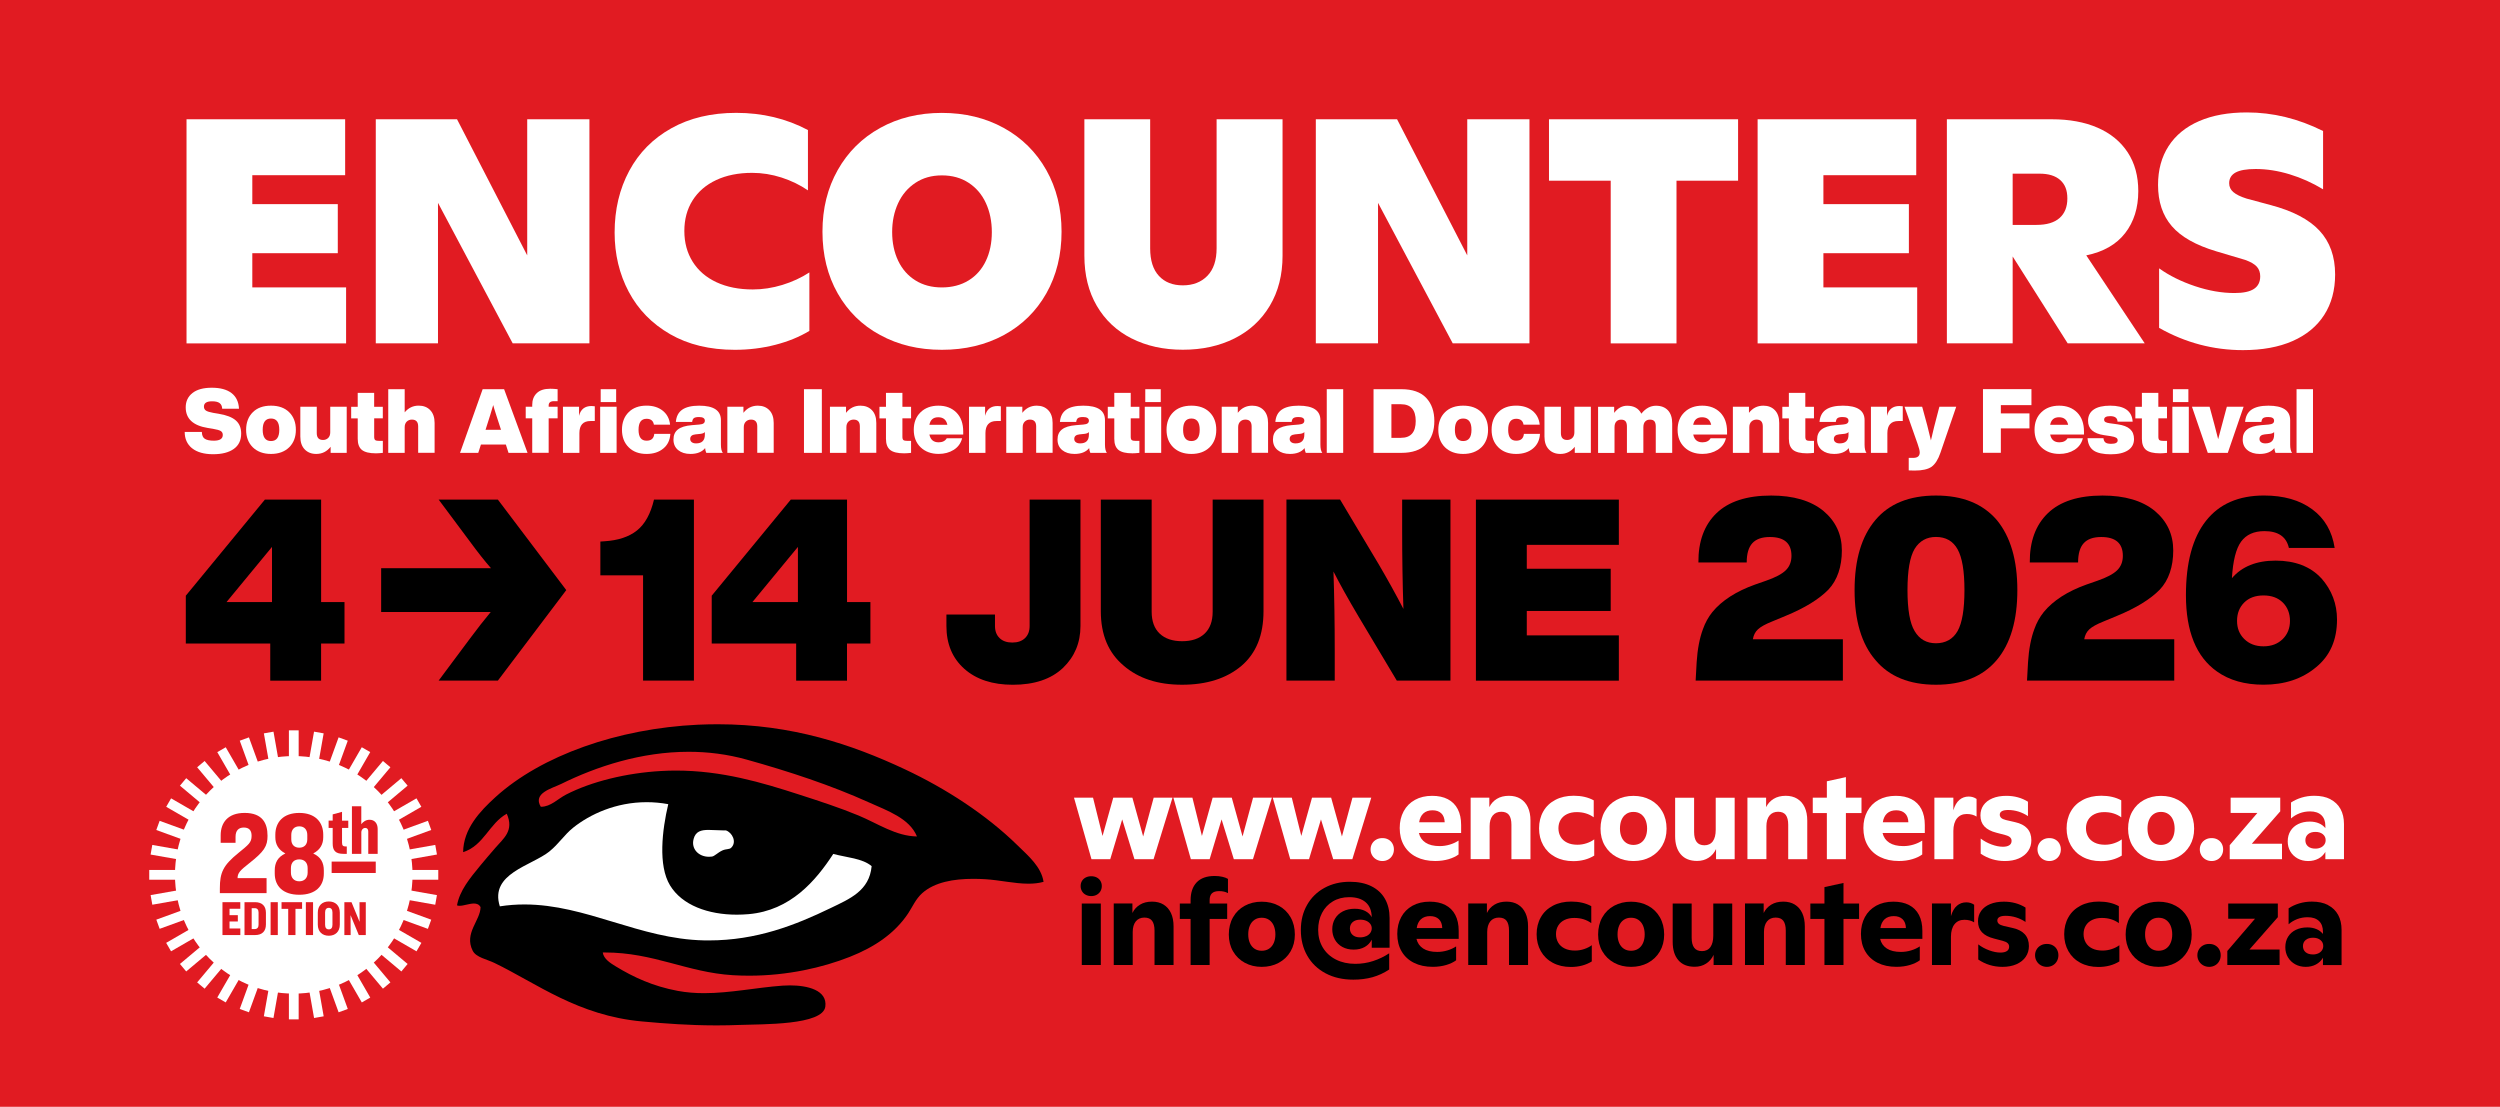 <?xml version="1.0" encoding="UTF-8"?>
<svg id="Layer_1" data-name="Layer 1" xmlns="http://www.w3.org/2000/svg" viewBox="0 0 768 340">
  <defs>
    <style>
      .cls-1 {
        fill: #e11b22;
      }

      .cls-2 {
        fill: #fff;
      }
    </style>
  </defs>
  <rect class="cls-1" x="-1" width="770" height="340"/>
  <g>
    <g>
      <path d="M172.3,240.87c11.07-5.47,24.76-9.92,39.26-9.92,5.86,0,11.85.73,17.85,2.41,13.06,3.65,25.83,7.86,37.53,13.14,5.73,2.58,12.46,4.89,14.75,10.46-6.49-.09-12-3.96-17.96-6.44-5.79-2.4-11.98-4.41-18.23-6.43-11.49-3.72-23.73-7.37-37.85-7.37-1.48,0-2.99.04-4.52.13-10.78.6-21.52,3.28-29.22,7.24-2.56,1.31-4.71,3.75-7.71,3.75h-.07c-2.57-4.23,3.53-5.66,6.16-6.97M220.47,222.49c-1.99,0-4.01.05-6.08.14-24.52,1.16-48.06,9.41-62.2,22.26-4.78,4.34-9.84,9.75-9.92,16.89,6.38-2.02,8-8.81,13.41-11.8,2.3,5.21-.94,7.51-3.49,10.46-1.72,1.98-3.26,3.78-4.56,5.36-3.37,4.1-6.41,7.77-7.24,12.33.23.09.5.13.79.13.64,0,1.38-.17,2.15-.35.77-.17,1.55-.35,2.25-.35.86,0,1.61.27,2.05,1.11-.04,4.13-5.15,8.02-2.41,13.41,1.05,2.05,4.35,2.61,6.7,3.75,13,6.29,25.64,16.18,45.32,17.96,7.28.66,14.39,1.19,22.47,1.21h.74c2.19,0,4.46-.05,6.81-.14,7.02-.26,25.53.12,26.28-5.63.66-5.04-5.42-6.52-10.89-6.52-.77,0-1.53.03-2.25.08-8.03.58-16.08,2.31-24.09,2.31-2.7,0-5.4-.2-8.09-.7-7.62-1.42-13.6-4.2-19.03-7.51-1.56-.95-3.75-2.27-4.02-4.29.22,0,.44,0,.65,0,15.04,0,25.25,6.12,39.3,6.98,1.69.1,3.36.15,5.01.15,11.78,0,22.55-2.48,30.92-5.78,7.7-3.03,13.91-7.29,17.96-13.4,1.25-1.88,2.27-4.36,4.29-6.17,3.81-3.4,9.7-4.4,15.66-4.4,1.22,0,2.44.04,3.65.11,4.44.26,9.03,1.38,13.31,1.38,1.61,0,3.17-.15,4.66-.57-.71-4.67-4.77-8.05-8.05-11.26-9.55-9.35-21.96-17.41-34.59-23.33-16.27-7.63-34.67-13.82-57.47-13.82Z"/>
      <path class="cls-2" d="M213.06,257.77c.63-2.39,2.31-2.82,4.62-2.82.67,0,1.4.04,2.17.07.77.04,1.58.08,2.43.08.23,0,.47,0,.7-.01,1.92.61,3.51,3.58,1.61,5.37-.55.52-1.55.28-2.68.8-1.47.68-2.38,1.77-3.22,1.88-.3.04-.6.06-.89.06-3.25,0-5.52-2.49-4.73-5.42"/>
      <path class="cls-2" d="M168.82,261.52c2.76-2.2,4.58-5.12,7.24-7.24,5.18-4.14,13.14-7.85,22.6-7.85,2.14,0,4.35.19,6.63.61-1.87,7.89-3.18,18.83.54,24.94,3.71,6.12,11.73,9.01,20.52,9.01,1.19,0,2.4-.06,3.62-.16,12.89-1.12,20.64-10.26,26.01-18.5,4.09,1.1,9.01,1.35,11.79,3.76-.7,7.57-6.72,10.03-12.6,12.87-10.83,5.24-22.74,9.94-37.44,9.94-.47,0-.95,0-1.43-.01-19.86-.41-36.19-11.04-55.2-11.04-2.46,0-4.98.18-7.55.58-3.2-10.1,9.66-12.4,15.28-16.89"/>
    </g>
    <g>
      <g>
        <path class="cls-2" d="M360.19,245.05l-5.81,18.89h-5.88l-3.76-12.22-3.67,12.22h-5.77l-5.37-18.89h5.85l2.92,11.76,3.29-11.76h5.88l3.31,11.91,3.23-11.91h5.79Z"/>
        <path class="cls-2" d="M390.72,245.05l-5.81,18.89h-5.88l-3.76-12.22-3.67,12.22h-5.77l-5.37-18.89h5.85l2.92,11.76,3.29-11.76h5.88l3.31,11.91,3.23-11.91h5.79Z"/>
        <path class="cls-2" d="M421.25,245.05l-5.81,18.89h-5.88l-3.76-12.22-3.67,12.22h-5.77l-5.37-18.89h5.85l2.92,11.76,3.29-11.76h5.88l3.31,11.91,3.23-11.91h5.79Z"/>
        <path class="cls-2" d="M422.83,264.04c-.55-.31-.99-.74-1.31-1.29-.32-.55-.48-1.15-.48-1.81s.16-1.25.48-1.79c.32-.54.75-.95,1.31-1.25.55-.3,1.17-.44,1.85-.43.67-.01,1.27.13,1.81.43.54.3.96.71,1.26,1.24.3.53.46,1.13.46,1.8s-.15,1.28-.46,1.82c-.3.54-.72.97-1.26,1.28-.54.31-1.14.47-1.81.47s-1.3-.16-1.85-.47Z"/>
        <path class="cls-2" d="M448.85,255.9h-12.97c.3,1.28.99,2.27,2.06,2.97,1.07.7,2.52,1.05,4.33,1.05,1.06,0,2.09-.15,3.11-.46s1.91-.72,2.69-1.24v4.27c-.78.58-1.79,1.07-3.03,1.44s-2.62.57-4.13.57c-2.22,0-4.15-.41-5.79-1.23-1.64-.82-2.91-1.99-3.8-3.52-.89-1.52-1.33-3.31-1.33-5.37,0-1.94.4-3.65,1.21-5.15.8-1.5,1.96-2.66,3.46-3.5,1.5-.83,3.27-1.25,5.29-1.25,1.88,0,3.48.34,4.81,1.03,1.33.69,2.35,1.7,3.05,3.04.7,1.34,1.05,2.97,1.05,4.9v2.45ZM437.25,249.89c-.69.65-1.12,1.55-1.28,2.7h7.84c-.04-1.19-.38-2.1-1.04-2.73-.66-.63-1.56-.94-2.7-.94s-2.12.32-2.81.97Z"/>
        <path class="cls-2" d="M467.09,245.39c.99.6,1.75,1.47,2.28,2.61.53,1.14.79,2.5.79,4.08v11.86h-5.85v-10.56c0-1.34-.25-2.34-.74-3.01-.49-.66-1.29-1-2.38-1s-2.03.4-2.65,1.19c-.62.79-.93,1.88-.93,3.25v10.12h-5.83v-18.89h5.74v2.92c.51-1.07,1.28-1.92,2.31-2.55,1.03-.63,2.27-.94,3.72-.94,1.36,0,2.54.3,3.53.9Z"/>
        <path class="cls-2" d="M477.76,263.26c-1.59-.86-2.81-2.05-3.67-3.58-.86-1.53-1.29-3.26-1.29-5.2s.43-3.7,1.3-5.22c.86-1.52,2.1-2.7,3.71-3.54,1.61-.85,3.49-1.27,5.64-1.27,2.38,0,4.42.47,6.14,1.41v5.21c-1.47-1.06-3.21-1.59-5.21-1.59-1.16,0-2.16.21-3,.62-.85.41-1.5,1-1.95,1.74s-.68,1.62-.68,2.6.23,1.86.68,2.63c.45.77,1.11,1.36,1.99,1.79.88.43,1.93.64,3.16.64,1,0,1.95-.16,2.86-.47.91-.31,1.68-.7,2.31-1.18v4.99c-1.84,1.13-3.98,1.7-6.43,1.7-2.12,0-3.97-.43-5.56-1.29Z"/>
        <path class="cls-2" d="M496.62,263.27c-1.53-.83-2.74-1.99-3.62-3.5-.88-1.5-1.32-3.24-1.32-5.2s.43-3.76,1.3-5.29c.86-1.53,2.06-2.71,3.6-3.54,1.53-.83,3.27-1.25,5.21-1.25s3.7.42,5.24,1.25c1.55.83,2.76,2.02,3.63,3.54.87,1.53,1.31,3.29,1.31,5.29s-.44,3.69-1.32,5.2c-.88,1.5-2.1,2.67-3.64,3.5-1.55.83-3.28,1.24-5.21,1.24s-3.64-.41-5.17-1.24ZM504.03,258.94c.63-.41,1.11-1,1.45-1.76.34-.76.51-1.64.51-2.64s-.17-1.9-.5-2.68c-.33-.77-.82-1.37-1.45-1.8-.63-.43-1.38-.64-2.25-.64s-1.59.21-2.22.64c-.63.43-1.1,1.02-1.43,1.79-.33.77-.49,1.66-.49,2.69s.17,1.88.5,2.64c.33.76.81,1.35,1.43,1.76.62.41,1.36.62,2.21.62s1.61-.21,2.24-.62Z"/>
        <path class="cls-2" d="M532.89,245.05v18.89h-5.72v-3.12c-.51,1.12-1.27,2.01-2.28,2.67-1.01.66-2.19.99-3.53.99-2.19,0-3.87-.67-5.02-2.02-1.16-1.35-1.74-3.21-1.74-5.6v-11.8h5.83v10.52c0,1.35.26,2.37.78,3.06.52.69,1.32,1.03,2.4,1.03s1.99-.41,2.58-1.24c.58-.83.88-1.99.88-3.49v-9.88h5.83Z"/>
        <path class="cls-2" d="M552.12,245.39c.99.6,1.75,1.47,2.28,2.61.53,1.14.79,2.5.79,4.08v11.86h-5.85v-10.56c0-1.34-.25-2.34-.74-3.01-.49-.66-1.29-1-2.38-1s-2.03.4-2.65,1.19c-.62.79-.93,1.88-.93,3.25v10.12h-5.83v-18.89h5.74v2.92c.51-1.07,1.28-1.92,2.31-2.55,1.03-.63,2.27-.94,3.72-.94,1.36,0,2.54.3,3.53.9Z"/>
        <path class="cls-2" d="M571.85,249.78h-4.79v14.16h-5.85v-14.16h-4.33v-4.73h4.33v-5.04l5.85-1.28v6.32h4.79v4.73Z"/>
        <path class="cls-2" d="M591.29,255.9h-12.97c.3,1.28.99,2.27,2.06,2.97,1.07.7,2.52,1.05,4.33,1.05,1.06,0,2.09-.15,3.11-.46s1.91-.72,2.69-1.24v4.27c-.78.58-1.79,1.07-3.03,1.44s-2.62.57-4.13.57c-2.22,0-4.15-.41-5.79-1.23-1.64-.82-2.91-1.99-3.8-3.52-.89-1.52-1.33-3.31-1.33-5.37,0-1.94.4-3.65,1.21-5.15.8-1.5,1.96-2.66,3.46-3.5,1.5-.83,3.27-1.25,5.29-1.25,1.88,0,3.48.34,4.81,1.03,1.33.69,2.35,1.7,3.05,3.04.7,1.34,1.05,2.97,1.05,4.9v2.45ZM579.69,249.89c-.69.65-1.12,1.55-1.28,2.7h7.84c-.04-1.19-.38-2.1-1.04-2.73-.66-.63-1.56-.94-2.7-.94s-2.12.32-2.81.97Z"/>
        <path class="cls-2" d="M607.2,245.46v5.39c-.8-.52-1.81-.79-3.01-.79-1.28,0-2.28.45-3.01,1.35-.73.9-1.1,2.19-1.11,3.85v8.68h-5.83v-18.89h5.83v3.89c.41-1.44,1.03-2.5,1.84-3.2.81-.69,1.77-1.04,2.88-1.04.91,0,1.72.25,2.43.75Z"/>
        <path class="cls-2" d="M608.47,262.26v-4.66c.97.76,2.09,1.36,3.35,1.83,1.26.46,2.42.69,3.48.69.84,0,1.49-.15,1.96-.46.47-.3.7-.76.7-1.35,0-.43-.15-.79-.46-1.08-.3-.29-.8-.53-1.5-.71l-2.7-.71c-1.64-.41-2.87-1.06-3.69-1.93-.82-.87-1.22-2-1.22-3.39,0-1.21.32-2.26.96-3.16.64-.9,1.56-1.6,2.76-2.1,1.2-.5,2.61-.75,4.23-.75,2.5,0,4.71.6,6.65,1.81v4.42c-.9-.61-1.88-1.07-2.92-1.4-1.05-.32-2.1-.48-3.16-.48-.86,0-1.51.12-1.94.37-.43.25-.64.61-.64,1.07,0,.39.15.72.45,1,.3.27.78.49,1.45.65l2.78.64c3.35.74,5.02,2.6,5.02,5.57,0,1.24-.33,2.35-1,3.32-.67.97-1.62,1.72-2.85,2.26-1.23.54-2.66.8-4.27.8-2.74,0-5.22-.75-7.44-2.25Z"/>
        <path class="cls-2" d="M627.71,264.04c-.55-.31-.99-.74-1.31-1.29-.32-.55-.48-1.15-.48-1.81s.16-1.25.48-1.79c.32-.54.75-.95,1.31-1.25.55-.3,1.17-.44,1.85-.43.67-.01,1.27.13,1.81.43.54.3.96.71,1.26,1.24.3.53.46,1.13.46,1.8s-.15,1.28-.46,1.82c-.3.54-.72.97-1.26,1.28-.54.31-1.14.47-1.81.47s-1.3-.16-1.85-.47Z"/>
        <path class="cls-2" d="M639.82,263.26c-1.59-.86-2.81-2.05-3.67-3.58-.86-1.53-1.29-3.26-1.29-5.2s.43-3.7,1.3-5.22c.86-1.52,2.1-2.7,3.71-3.54,1.61-.85,3.49-1.27,5.64-1.27,2.38,0,4.42.47,6.14,1.41v5.21c-1.47-1.06-3.21-1.59-5.21-1.59-1.16,0-2.16.21-3,.62-.85.41-1.5,1-1.95,1.74s-.68,1.62-.68,2.6.23,1.86.68,2.63c.45.77,1.11,1.36,1.99,1.79.88.43,1.93.64,3.16.64,1,0,1.95-.16,2.86-.47.91-.31,1.68-.7,2.31-1.18v4.99c-1.84,1.13-3.98,1.7-6.43,1.7-2.12,0-3.97-.43-5.56-1.29Z"/>
        <path class="cls-2" d="M658.69,263.27c-1.53-.83-2.74-1.99-3.62-3.5-.88-1.5-1.32-3.24-1.32-5.2s.43-3.76,1.3-5.29c.86-1.53,2.06-2.71,3.6-3.54,1.53-.83,3.27-1.25,5.21-1.25s3.7.42,5.24,1.25c1.55.83,2.76,2.02,3.63,3.54.87,1.53,1.31,3.29,1.31,5.29s-.44,3.69-1.32,5.2c-.88,1.5-2.1,2.67-3.64,3.5-1.55.83-3.28,1.24-5.21,1.24s-3.64-.41-5.17-1.24ZM666.09,258.94c.63-.41,1.11-1,1.45-1.76.34-.76.51-1.64.51-2.64s-.17-1.9-.5-2.68c-.33-.77-.82-1.37-1.45-1.8-.63-.43-1.38-.64-2.25-.64s-1.59.21-2.22.64c-.63.43-1.1,1.02-1.43,1.79-.33.77-.49,1.66-.49,2.69s.17,1.88.5,2.64c.33.76.81,1.35,1.43,1.76.62.41,1.36.62,2.21.62s1.61-.21,2.24-.62Z"/>
        <path class="cls-2" d="M677.57,264.04c-.55-.31-.99-.74-1.31-1.29-.32-.55-.48-1.15-.48-1.81s.16-1.25.48-1.79c.32-.54.75-.95,1.31-1.25.55-.3,1.17-.44,1.85-.43.67-.01,1.27.13,1.81.43.54.3.96.71,1.26,1.24.3.53.46,1.13.46,1.8s-.15,1.28-.46,1.82c-.3.54-.72.97-1.26,1.28-.54.31-1.14.47-1.81.47s-1.3-.16-1.85-.47Z"/>
        <path class="cls-2" d="M701.03,259.19v4.75h-16.06v-4.31l8.5-9.9h-8.22v-4.68h15.24v4.2l-8.73,9.94h9.28Z"/>
        <path class="cls-2" d="M715.9,245.54c1.36.7,2.4,1.7,3.11,3,.71,1.3,1.06,2.83,1.06,4.61v10.8h-5.72v-2.25c-.51.89-1.22,1.58-2.14,2.07s-1.96.74-3.14.74-2.29-.26-3.24-.79-1.7-1.25-2.24-2.16c-.54-.92-.8-1.95-.8-3.1,0-1.23.29-2.3.86-3.22.57-.91,1.37-1.62,2.39-2.11,1.02-.49,2.19-.74,3.51-.74,1.07,0,2.02.18,2.83.53.82.35,1.47.85,1.97,1.48v-.68c0-1.44-.41-2.54-1.23-3.31s-1.98-1.15-3.46-1.15c-1.16,0-2.23.2-3.23.58-1,.39-1.88.92-2.63,1.59v-4.9c.95-.63,2.03-1.14,3.25-1.51,1.22-.37,2.52-.56,3.91-.56,1.94,0,3.59.35,4.95,1.05ZM712.94,260.36c.48-.23.84-.54,1.11-.94s.39-.84.39-1.34c0-.73-.29-1.33-.86-1.81-.57-.47-1.33-.71-2.27-.71s-1.72.23-2.27.7c-.55.47-.83,1.09-.83,1.87s.27,1.42.82,1.88,1.3.69,2.27.69c.62,0,1.17-.12,1.64-.35Z"/>
      </g>
      <g>
        <path d="M333.56,274.89c-.5-.26-.89-.63-1.17-1.1-.28-.47-.42-1-.42-1.6s.14-1.11.41-1.56.66-.81,1.16-1.07c.5-.26,1.07-.38,1.7-.38s1.19.13,1.68.38c.49.26.87.61,1.14,1.07.27.46.41.98.41,1.56s-.14,1.13-.42,1.6c-.28.47-.67.83-1.16,1.1-.49.26-1.04.39-1.65.39s-1.18-.13-1.68-.39ZM332.32,277.56h5.85v18.89h-5.85v-18.89Z"/>
        <path d="M357.45,277.9c.99.6,1.75,1.47,2.28,2.61.53,1.14.79,2.5.79,4.08v11.86h-5.85v-10.56c0-1.34-.25-2.34-.74-3.01-.49-.66-1.29-1-2.38-1s-2.03.4-2.65,1.19c-.62.79-.93,1.88-.93,3.25v10.12h-5.83v-18.89h5.74v2.92c.51-1.07,1.28-1.92,2.31-2.55,1.03-.63,2.27-.94,3.72-.94,1.36,0,2.54.3,3.53.9Z"/>
        <path d="M372.29,274.44c-.46.46-.69,1.16-.69,2.08v1.04h5.39v4.73h-5.39v14.16h-5.85v-14.16h-3.31v-4.73h3.31v-.97c0-2.38.62-4.22,1.87-5.53,1.25-1.31,3.09-1.96,5.53-1.96.85,0,1.64.08,2.36.25.72.16,1.29.38,1.72.65v4.37c-.71-.41-1.61-.62-2.72-.62-1.01,0-1.75.23-2.21.69Z"/>
        <path d="M382.43,295.78c-1.53-.83-2.74-1.99-3.62-3.5-.88-1.5-1.32-3.24-1.32-5.2s.43-3.76,1.3-5.29c.86-1.53,2.06-2.71,3.6-3.54,1.53-.83,3.27-1.25,5.21-1.25s3.7.42,5.24,1.25c1.55.83,2.76,2.02,3.63,3.54.87,1.53,1.31,3.29,1.31,5.29s-.44,3.69-1.32,5.2c-.88,1.5-2.1,2.67-3.64,3.5-1.55.83-3.28,1.24-5.21,1.24s-3.64-.41-5.17-1.24ZM389.84,291.45c.63-.41,1.11-1,1.45-1.76.34-.76.51-1.64.51-2.64s-.17-1.9-.5-2.68c-.33-.77-.82-1.37-1.45-1.8-.63-.43-1.38-.64-2.25-.64s-1.59.21-2.22.64c-.63.43-1.1,1.02-1.43,1.79-.33.77-.49,1.66-.49,2.69s.17,1.88.5,2.64c.33.76.81,1.35,1.43,1.76.62.41,1.36.62,2.21.62s1.61-.21,2.24-.62Z"/>
        <path d="M421.4,291.15v-2.48c-.49.95-1.2,1.7-2.15,2.24-.94.54-2.08.81-3.41.81s-2.45-.27-3.45-.81c-1-.54-1.77-1.29-2.31-2.25-.54-.96-.81-2.02-.81-3.21s.28-2.27.84-3.22c.56-.96,1.36-1.7,2.41-2.25,1.05-.54,2.27-.81,3.65-.81,1.27,0,2.34.23,3.23.69.89.46,1.55,1.09,1.99,1.89-.02-2.01-.65-3.53-1.86-4.58s-2.9-1.56-5.04-1.56c-1.91,0-3.59.43-5.04,1.3-1.45.86-2.56,2.06-3.34,3.58-.78,1.52-1.17,3.24-1.17,5.15,0,2.03.47,3.84,1.42,5.43.95,1.58,2.29,2.82,4.02,3.7,1.73.88,3.72,1.32,5.97,1.32,1.9,0,3.73-.29,5.48-.86,1.75-.57,3.4-1.36,4.93-2.38v4.99c-1.64,1.08-3.36,1.87-5.16,2.37-1.8.49-3.75.74-5.85.74-3.25,0-6.1-.65-8.53-1.95-2.44-1.3-4.31-3.1-5.63-5.41-1.32-2.31-1.97-4.94-1.97-7.88s.64-5.49,1.93-7.74c1.28-2.25,3.07-3.99,5.35-5.23,2.28-1.24,4.87-1.86,7.77-1.86,2.58,0,4.79.46,6.62,1.37,1.83.91,3.22,2.2,4.17,3.87.95,1.67,1.42,3.64,1.42,5.9v9.13h-5.5ZM419.67,287.61c.54-.24.97-.58,1.27-1s.46-.89.46-1.42-.15-.97-.45-1.37c-.3-.4-.71-.72-1.24-.95-.53-.23-1.14-.35-1.82-.35-1,0-1.78.25-2.35.75-.57.5-.85,1.16-.85,1.97s.28,1.47.83,1.97c.55.5,1.32.75,2.29.75.69,0,1.31-.12,1.85-.37Z"/>
        <path d="M448.1,288.41h-12.97c.3,1.28.99,2.27,2.06,2.97,1.07.7,2.52,1.05,4.33,1.05,1.06,0,2.09-.15,3.11-.46s1.91-.72,2.69-1.24v4.27c-.78.58-1.79,1.07-3.03,1.44s-2.62.57-4.13.57c-2.22,0-4.15-.41-5.79-1.23-1.64-.82-2.91-1.99-3.8-3.52-.89-1.52-1.33-3.31-1.33-5.37,0-1.94.4-3.65,1.21-5.15.8-1.5,1.96-2.66,3.46-3.5,1.5-.83,3.27-1.25,5.29-1.25,1.88,0,3.48.34,4.81,1.03,1.33.69,2.35,1.7,3.05,3.04.7,1.34,1.05,2.97,1.05,4.9v2.45ZM436.5,282.4c-.69.65-1.12,1.55-1.28,2.7h7.84c-.04-1.19-.38-2.1-1.04-2.73-.66-.63-1.56-.94-2.7-.94s-2.12.32-2.81.97Z"/>
        <path d="M466.35,277.9c.99.6,1.75,1.47,2.28,2.61.53,1.14.79,2.5.79,4.08v11.86h-5.85v-10.56c0-1.34-.25-2.34-.74-3.01-.49-.66-1.29-1-2.38-1s-2.03.4-2.65,1.19c-.62.79-.93,1.88-.93,3.25v10.12h-5.83v-18.89h5.74v2.92c.51-1.07,1.28-1.92,2.31-2.55,1.03-.63,2.27-.94,3.72-.94,1.36,0,2.54.3,3.53.9Z"/>
        <path d="M477.01,295.77c-1.59-.86-2.81-2.05-3.67-3.58-.86-1.53-1.29-3.26-1.29-5.2s.43-3.7,1.3-5.22c.86-1.52,2.1-2.7,3.71-3.54,1.61-.85,3.49-1.27,5.64-1.27,2.38,0,4.42.47,6.14,1.41v5.21c-1.47-1.06-3.21-1.59-5.21-1.59-1.16,0-2.16.21-3,.62-.85.41-1.5,1-1.95,1.74s-.68,1.62-.68,2.6.23,1.86.68,2.63c.45.77,1.11,1.36,1.99,1.79.88.43,1.93.64,3.16.64,1,0,1.95-.16,2.86-.47.91-.31,1.68-.7,2.31-1.18v4.99c-1.84,1.13-3.98,1.7-6.43,1.7-2.12,0-3.97-.43-5.56-1.29Z"/>
        <path d="M495.88,295.78c-1.53-.83-2.74-1.99-3.62-3.5-.88-1.5-1.32-3.24-1.32-5.2s.43-3.76,1.3-5.29c.86-1.53,2.06-2.71,3.6-3.54,1.53-.83,3.27-1.25,5.21-1.25s3.7.42,5.24,1.25c1.55.83,2.76,2.02,3.63,3.54.87,1.53,1.31,3.29,1.31,5.29s-.44,3.69-1.32,5.2c-.88,1.5-2.1,2.67-3.64,3.5-1.55.83-3.28,1.24-5.21,1.24s-3.64-.41-5.17-1.24ZM503.29,291.45c.63-.41,1.11-1,1.45-1.76.34-.76.51-1.64.51-2.64s-.17-1.9-.5-2.68c-.33-.77-.82-1.37-1.45-1.8-.63-.43-1.38-.64-2.25-.64s-1.59.21-2.22.64c-.63.43-1.1,1.02-1.43,1.79-.33.77-.49,1.66-.49,2.69s.17,1.88.5,2.64c.33.76.81,1.35,1.43,1.76.62.41,1.36.62,2.21.62s1.61-.21,2.24-.62Z"/>
        <path d="M532.14,277.56v18.89h-5.72v-3.12c-.51,1.12-1.27,2.01-2.28,2.67-1.01.66-2.19.99-3.53.99-2.19,0-3.87-.67-5.02-2.02-1.16-1.35-1.74-3.21-1.74-5.6v-11.8h5.83v10.52c0,1.35.26,2.37.78,3.06.52.69,1.32,1.03,2.4,1.03s1.99-.41,2.58-1.24c.58-.83.88-1.99.88-3.49v-9.88h5.83Z"/>
        <path d="M551.37,277.9c.99.6,1.75,1.47,2.28,2.61.53,1.14.79,2.5.79,4.08v11.86h-5.85v-10.56c0-1.34-.25-2.34-.74-3.01-.49-.66-1.29-1-2.38-1s-2.03.4-2.65,1.19c-.62.79-.93,1.88-.93,3.25v10.12h-5.83v-18.89h5.74v2.92c.51-1.07,1.28-1.92,2.31-2.55,1.03-.63,2.27-.94,3.72-.94,1.36,0,2.54.3,3.53.9Z"/>
        <path d="M571.11,282.29h-4.79v14.16h-5.85v-14.16h-4.33v-4.73h4.33v-5.04l5.85-1.28v6.32h4.79v4.73Z"/>
        <path d="M590.54,288.41h-12.97c.3,1.28.99,2.27,2.06,2.97,1.07.7,2.52,1.05,4.33,1.05,1.06,0,2.09-.15,3.11-.46s1.91-.72,2.69-1.24v4.27c-.78.58-1.79,1.07-3.03,1.44s-2.62.57-4.13.57c-2.22,0-4.15-.41-5.79-1.23-1.64-.82-2.91-1.99-3.8-3.52-.89-1.52-1.33-3.31-1.33-5.37,0-1.94.4-3.65,1.21-5.15.8-1.5,1.96-2.66,3.46-3.5,1.5-.83,3.27-1.25,5.29-1.25,1.88,0,3.48.34,4.81,1.03,1.33.69,2.35,1.7,3.05,3.04.7,1.34,1.05,2.97,1.05,4.9v2.45ZM578.94,282.4c-.69.65-1.12,1.55-1.28,2.7h7.84c-.04-1.19-.38-2.1-1.04-2.73-.66-.63-1.56-.94-2.7-.94s-2.12.32-2.81.97Z"/>
        <path d="M606.46,277.96v5.39c-.8-.52-1.81-.79-3.01-.79-1.28,0-2.28.45-3.01,1.35-.73.9-1.1,2.19-1.11,3.85v8.68h-5.83v-18.89h5.83v3.89c.41-1.44,1.03-2.5,1.84-3.2.81-.69,1.77-1.04,2.88-1.04.91,0,1.72.25,2.43.75Z"/>
        <path d="M607.72,294.77v-4.66c.97.76,2.09,1.36,3.35,1.83,1.26.46,2.42.69,3.48.69.84,0,1.49-.15,1.96-.46.47-.3.7-.76.7-1.35,0-.43-.15-.79-.46-1.08-.3-.29-.8-.53-1.5-.71l-2.7-.71c-1.64-.41-2.87-1.06-3.69-1.93-.82-.87-1.22-2-1.22-3.39,0-1.21.32-2.26.96-3.16.64-.9,1.56-1.6,2.76-2.1,1.2-.5,2.61-.75,4.23-.75,2.5,0,4.71.6,6.65,1.81v4.42c-.9-.61-1.88-1.07-2.92-1.4-1.05-.32-2.1-.48-3.16-.48-.86,0-1.51.12-1.94.37-.43.25-.64.61-.64,1.07,0,.39.15.72.45,1,.3.27.78.49,1.45.65l2.78.64c3.35.74,5.02,2.6,5.02,5.57,0,1.24-.33,2.35-1,3.32-.67.97-1.62,1.72-2.85,2.26-1.23.54-2.66.8-4.27.8-2.74,0-5.22-.75-7.44-2.25Z"/>
        <path d="M626.96,296.55c-.55-.31-.99-.74-1.31-1.29-.32-.55-.48-1.15-.48-1.81s.16-1.25.48-1.79c.32-.54.75-.95,1.31-1.25.55-.3,1.17-.44,1.85-.43.67-.01,1.27.13,1.81.43.54.3.96.71,1.26,1.24.3.53.46,1.13.46,1.8s-.15,1.28-.46,1.82c-.3.54-.72.97-1.26,1.28-.54.31-1.14.47-1.81.47s-1.3-.16-1.85-.47Z"/>
        <path d="M639.08,295.77c-1.59-.86-2.81-2.05-3.67-3.58-.86-1.53-1.29-3.26-1.29-5.2s.43-3.7,1.3-5.22c.86-1.52,2.1-2.7,3.71-3.54,1.61-.85,3.49-1.27,5.64-1.27,2.38,0,4.42.47,6.14,1.41v5.21c-1.47-1.06-3.21-1.59-5.21-1.59-1.16,0-2.16.21-3,.62-.85.41-1.5,1-1.95,1.74s-.68,1.62-.68,2.6.23,1.86.68,2.63c.45.77,1.11,1.36,1.99,1.79.88.43,1.93.64,3.16.64,1,0,1.95-.16,2.86-.47.91-.31,1.68-.7,2.31-1.18v4.99c-1.84,1.13-3.98,1.7-6.43,1.7-2.12,0-3.97-.43-5.56-1.29Z"/>
        <path d="M657.94,295.78c-1.53-.83-2.74-1.99-3.62-3.5-.88-1.5-1.32-3.24-1.32-5.2s.43-3.76,1.3-5.29c.86-1.53,2.06-2.71,3.6-3.54,1.53-.83,3.27-1.25,5.21-1.25s3.7.42,5.24,1.25c1.55.83,2.76,2.02,3.63,3.54.87,1.53,1.31,3.29,1.31,5.29s-.44,3.69-1.32,5.2c-.88,1.5-2.1,2.67-3.64,3.5-1.55.83-3.28,1.24-5.21,1.24s-3.64-.41-5.17-1.24ZM665.35,291.45c.63-.41,1.11-1,1.45-1.76.34-.76.51-1.64.51-2.64s-.17-1.9-.5-2.68c-.33-.77-.82-1.37-1.45-1.8-.63-.43-1.38-.64-2.25-.64s-1.59.21-2.22.64c-.63.43-1.1,1.02-1.43,1.79-.33.77-.49,1.66-.49,2.69s.17,1.88.5,2.64c.33.76.81,1.35,1.43,1.76.62.41,1.36.62,2.21.62s1.61-.21,2.24-.62Z"/>
        <path d="M676.82,296.55c-.55-.31-.99-.74-1.31-1.29-.32-.55-.48-1.15-.48-1.81s.16-1.25.48-1.79c.32-.54.75-.95,1.31-1.25.55-.3,1.17-.44,1.85-.43.67-.01,1.27.13,1.81.43.54.3.96.71,1.26,1.24.3.53.46,1.13.46,1.8s-.15,1.28-.46,1.82c-.3.54-.72.97-1.26,1.28-.54.31-1.14.47-1.81.47s-1.3-.16-1.85-.47Z"/>
        <path d="M700.29,291.7v4.75h-16.06v-4.31l8.5-9.9h-8.22v-4.68h15.24v4.2l-8.73,9.94h9.28Z"/>
        <path d="M715.16,278.05c1.36.7,2.4,1.7,3.11,3,.71,1.3,1.06,2.83,1.06,4.61v10.8h-5.72v-2.25c-.51.89-1.22,1.58-2.14,2.07s-1.96.74-3.14.74-2.29-.26-3.24-.79-1.7-1.25-2.24-2.16c-.54-.92-.8-1.95-.8-3.1,0-1.23.29-2.3.86-3.22.57-.91,1.37-1.62,2.39-2.11,1.02-.49,2.19-.74,3.51-.74,1.07,0,2.02.18,2.83.53.82.35,1.47.85,1.97,1.48v-.68c0-1.44-.41-2.54-1.23-3.31s-1.98-1.15-3.46-1.15c-1.16,0-2.23.2-3.23.58-1,.39-1.88.92-2.63,1.59v-4.9c.95-.63,2.03-1.14,3.25-1.51,1.22-.37,2.52-.56,3.91-.56,1.94,0,3.59.35,4.95,1.05ZM712.2,292.87c.48-.23.84-.54,1.11-.94s.39-.84.39-1.34c0-.73-.29-1.33-.86-1.81-.57-.47-1.33-.71-2.27-.71s-1.72.23-2.27.7c-.55.47-.83,1.09-.83,1.87s.27,1.42.82,1.88,1.3.69,2.27.69c.62,0,1.17-.12,1.64-.35Z"/>
      </g>
    </g>
    <g>
      <path d="M105.83,184.96v12.73h-7.19v11.41h-15.62v-11.41h-25.94v-14.69l24.3-29.53h17.27v31.48h7.19ZM83.56,168.01l-13.98,16.95h13.98v-16.95Z"/>
      <path d="M152.94,153.47l21.02,27.81-21.02,27.81h-18.2l9.61-12.89c2.24-3.02,4.38-5.76,6.41-8.2h-33.67v-13.44h33.75c-1.88-2.14-4.04-4.87-6.48-8.2l-9.61-12.89h18.2Z"/>
      <path d="M213.17,153.47v55.62h-15.62v-32.34h-13.12v-10.39l1.25-.08c4.22-.26,7.55-1.37,10-3.32s4.19-5.12,5.23-9.49h12.27Z"/>
      <path d="M267.39,184.96v12.73h-7.19v11.41h-15.62v-11.41h-25.94v-14.69l24.3-29.53h17.27v31.48h7.19ZM245.12,168.01l-13.98,16.95h13.98v-16.95Z"/>
      <path d="M296.25,205.47c-3.67-3.26-5.51-7.64-5.51-13.16v-3.52h14.92v3.52c0,1.56.47,2.8,1.41,3.71s2.24,1.37,3.91,1.37,2.97-.46,3.91-1.37,1.41-2.15,1.41-3.71v-38.83h15.62v38.83c0,5.16-1.8,9.45-5.39,12.89-3.65,3.44-8.78,5.16-15.39,5.16-6.25,0-11.21-1.63-14.88-4.88Z"/>
      <path d="M345.2,204.49c-4.69-3.91-7.03-9.48-7.03-16.72v-34.3h15.62v34.45c0,2.92.82,5.16,2.46,6.72s3.95,2.34,6.91,2.34,5.27-.78,6.91-2.34,2.46-3.8,2.46-6.72v-34.45h15.62v34.3c0,7.34-2.27,12.94-6.8,16.8-4.58,3.85-10.65,5.78-18.2,5.78s-13.39-1.95-17.97-5.86Z"/>
      <path d="M430.74,153.47h14.84v55.62h-16.48l-11.8-19.77c-3.18-5.36-5.73-9.95-7.66-13.75.26,7.66.39,15.81.39,24.45v9.06h-14.84v-55.62h16.48l11.8,19.77c2.81,4.79,5.36,9.4,7.66,13.83-.26-7.66-.39-15.83-.39-24.53v-9.06Z"/>
      <path d="M497.31,167.38h-28.28v7.34h25.78v12.97h-25.78v7.5h28.28v13.91h-43.91v-55.62h43.91v13.91Z"/>
      <path d="M566.13,196.36v12.73h-45.23l.31-5.62c.26-4.06.91-7.47,1.95-10.23.68-1.93,1.64-3.67,2.89-5.23,2.92-3.54,7.29-6.35,13.12-8.44l3.36-1.17c2.86-.99,4.88-2.06,6.05-3.2s1.76-2.63,1.76-4.45c0-3.85-2.21-5.78-6.64-5.78-2.45,0-4.24.64-5.39,1.91s-1.72,3.24-1.72,5.9h-14.84c-.05-6.46,1.8-11.5,5.55-15.12s9.35-5.43,16.8-5.43c6.82,0,12.16,1.56,16.02,4.69,3.8,3.18,5.7,7.24,5.7,12.19s-1.38,9.11-4.14,12.03c-2.92,2.97-7.29,5.65-13.12,8.05l-4.14,1.72c-2.08.83-3.54,1.64-4.38,2.42s-1.35,1.8-1.56,3.05h27.66Z"/>
      <path d="M594.73,210.35c-8.18,0-14.38-2.53-18.59-7.58-4.27-4.95-6.41-12.11-6.41-21.48s2.14-16.51,6.41-21.56c4.22-5,10.42-7.5,18.59-7.5s14.35,2.5,18.67,7.5c4.22,5.1,6.33,12.29,6.33,21.56s-2.11,16.48-6.33,21.48c-4.27,5.05-10.49,7.58-18.67,7.58ZM601.37,193.86c1.41-2.5,2.11-6.69,2.11-12.58s-.7-10.01-2.11-12.54-3.62-3.79-6.64-3.79c-2.86,0-5.05,1.22-6.56,3.67-1.46,2.45-2.19,6.67-2.19,12.66s.73,10.18,2.19,12.58c1.46,2.5,3.65,3.75,6.56,3.75s5.23-1.25,6.64-3.75Z"/>
      <path d="M667.93,196.36v12.73h-45.23l.31-5.62c.26-4.06.91-7.47,1.95-10.23.68-1.93,1.64-3.67,2.89-5.23,2.92-3.54,7.29-6.35,13.12-8.44l3.36-1.17c2.86-.99,4.88-2.06,6.05-3.2s1.76-2.63,1.76-4.45c0-3.85-2.21-5.78-6.64-5.78-2.45,0-4.24.64-5.39,1.91s-1.72,3.24-1.72,5.9h-14.84c-.05-6.46,1.8-11.5,5.55-15.12s9.35-5.43,16.8-5.43c6.82,0,12.16,1.56,16.02,4.69,3.8,3.18,5.7,7.24,5.7,12.19s-1.38,9.11-4.14,12.03c-2.92,2.97-7.29,5.65-13.12,8.05l-4.14,1.72c-2.08.83-3.54,1.64-4.38,2.42s-1.35,1.8-1.56,3.05h27.66Z"/>
      <path d="M713.09,177.61c3.23,3.65,4.84,7.89,4.84,12.73,0,6.25-2.14,11.12-6.41,14.61-4.27,3.59-9.66,5.39-16.17,5.39-5.73,0-10.49-1.35-14.3-4.06-6.35-4.48-9.53-12.29-9.53-23.44,0-10,2.04-17.6,6.13-22.81s10.04-7.81,17.85-7.81c6.04,0,10.98,1.41,14.8,4.22s6.13,6.77,6.91,11.88h-14.06c-.78-3.44-3.28-5.16-7.5-5.16-3.23,0-5.62,1.08-7.19,3.24s-2.5,5.9-2.81,11.21c3.07-3.59,7.55-5.39,13.44-5.39s10.7,1.8,13.98,5.39ZM695.35,198.55c2.45,0,4.43-.76,5.94-2.27,1.46-1.46,2.19-3.31,2.19-5.55s-.73-4.17-2.19-5.62-3.44-2.19-5.94-2.19-4.48.73-5.94,2.19-2.19,3.33-2.19,5.62.73,4.09,2.19,5.55c1.51,1.51,3.49,2.27,5.94,2.27Z"/>
    </g>
    <g>
      <path class="cls-2" d="M106.32,88.3v17.19h-49.02V36.64h48.73v17.19h-28.52v8.88h26.26v15.07h-26.26v10.51h28.8Z"/>
      <path class="cls-2" d="M181.07,36.64v68.84h-23.57l-22.95-43.16v43.16h-19.11V36.64h24.96l21.56,41.81v-41.81h19.11Z"/>
      <path class="cls-2" d="M205.85,102.65c-5.57-3.2-9.8-7.54-12.7-13.01-2.9-5.47-4.34-11.54-4.34-18.2,0-7.07,1.5-13.39,4.49-18.96s7.3-9.93,12.94-13.08c5.63-3.15,12.27-4.73,19.92-4.73,8.06,0,15.41,1.76,22.04,5.28v18.53c-2.43-1.66-5.14-2.98-8.11-3.94-2.98-.96-5.98-1.44-9.03-1.44-4.22,0-7.91.74-11.04,2.21-3.14,1.47-5.55,3.55-7.25,6.24-1.7,2.69-2.54,5.83-2.54,9.41s.86,6.74,2.57,9.46c1.71,2.72,4.15,4.82,7.32,6.29,3.17,1.47,6.88,2.21,11.14,2.21,3.01,0,6.03-.46,9.07-1.39,3.04-.93,5.81-2.21,8.31-3.84v17.96c-3.01,1.82-6.49,3.25-10.44,4.27-3.95,1.02-8.11,1.54-12.46,1.54-7.68,0-14.31-1.6-19.88-4.8Z"/>
      <path class="cls-2" d="M270.37,102.92c-5.57-3.02-9.91-7.29-13.03-12.79-3.12-5.5-4.68-11.83-4.68-18.96s1.56-13.38,4.68-18.92c3.12-5.54,7.46-9.85,13.03-12.94,5.57-3.09,11.89-4.63,18.96-4.63s13.45,1.54,19.04,4.63c5.58,3.09,9.94,7.4,13.06,12.94,3.12,5.54,4.68,11.84,4.68,18.92s-1.56,13.46-4.68,18.96c-3.12,5.51-7.47,9.77-13.03,12.79-5.57,3.02-11.92,4.54-19.06,4.54s-13.39-1.51-18.96-4.54ZM297.57,86.14c2.32-1.44,4.09-3.45,5.3-6.02,1.22-2.58,1.82-5.51,1.82-8.81s-.61-6.27-1.82-8.91-2.98-4.72-5.3-6.24c-2.32-1.52-5.06-2.28-8.23-2.28s-5.82.77-8.14,2.3c-2.32,1.54-4.09,3.62-5.31,6.27s-1.82,5.59-1.82,8.86.62,6.23,1.85,8.81c1.23,2.58,3,4.58,5.3,6.02s5.01,2.16,8.11,2.16,5.91-.72,8.23-2.16Z"/>
      <path class="cls-2" d="M347.62,103.97c-4.58-2.32-8.14-5.66-10.68-10.01-2.54-4.35-3.82-9.49-3.82-15.41v-41.91h20.21v39.65c0,3.71.9,6.54,2.69,8.47,1.79,1.94,4.24,2.9,7.35,2.9s5.65-.98,7.54-2.93c1.89-1.95,2.83-4.77,2.83-8.45v-39.65h20.26v41.91c0,5.89-1.3,11.02-3.91,15.39-2.61,4.37-6.23,7.71-10.85,10.03-4.63,2.32-9.91,3.48-15.87,3.48s-11.17-1.16-15.75-3.48Z"/>
      <path class="cls-2" d="M469.85,36.64v68.84h-23.57l-22.95-43.16v43.16h-19.11V36.64h24.96l21.56,41.81v-41.81h19.11Z"/>
      <path class="cls-2" d="M533.94,55.51h-18.92v49.98h-20.21v-49.98h-18.96v-18.87h58.09v18.87Z"/>
      <path class="cls-2" d="M588.96,88.3v17.19h-49.02V36.64h48.73v17.19h-28.52v8.88h26.26v15.07h-26.26v10.51h28.8Z"/>
      <path class="cls-2" d="M635.19,105.48l-16.9-26.69v26.69h-20.21V36.64h32.21c5.41,0,10.11.86,14.09,2.59,3.98,1.73,7.06,4.25,9.24,7.56,2.18,3.31,3.26,7.29,3.26,11.93,0,5.12-1.34,9.42-4.03,12.89-2.69,3.47-6.67,5.75-11.95,6.84l17.96,27.03h-23.67ZM625.59,69.09c3.14,0,5.5-.7,7.1-2.11,1.6-1.41,2.4-3.41,2.4-6s-.73-4.35-2.18-5.66c-1.46-1.31-3.58-1.97-6.36-1.97h-8.26v15.75h7.3Z"/>
      <path class="cls-2" d="M663.28,100.73v-18.29c3.14,2.24,6.81,4.06,11.02,5.47,4.21,1.41,8.25,2.11,12.12,2.11,2.72,0,4.72-.42,6-1.27,1.28-.85,1.92-2.14,1.92-3.86,0-1.18-.34-2.17-1.03-2.95-.69-.78-1.88-1.48-3.58-2.09l-8.88-2.64c-6.31-1.89-10.87-4.47-13.68-7.75-2.82-3.28-4.22-7.5-4.22-12.65,0-4.61,1.08-8.59,3.24-11.93,2.16-3.34,5.29-5.9,9.39-7.68,4.1-1.78,8.99-2.66,14.69-2.66,7.97,0,15.76,1.9,23.38,5.71v17.91c-3.26-1.98-6.69-3.52-10.27-4.61-3.58-1.09-7.06-1.63-10.42-1.63-2.82,0-4.88.36-6.19,1.08-1.31.72-1.97,1.82-1.97,3.29,0,1.09.43,2,1.3,2.74.86.74,2.21,1.39,4.03,1.97l7.3,1.97c6.85,1.79,11.88,4.42,15.1,7.87,3.22,3.46,4.82,7.95,4.82,13.49,0,4.8-1.12,8.95-3.36,12.43-2.24,3.49-5.48,6.16-9.72,8.02-4.24,1.86-9.32,2.78-15.24,2.78-9.09,0-17.67-2.27-25.73-6.82Z"/>
    </g>
    <g>
      <path class="cls-2" d="M59.01,137.72c-1.51-1.23-2.27-2.9-2.27-5.03h5.27c.02,1.03.32,1.73.91,2.11.59.38,1.51.58,2.77.58,1.83,0,2.75-.59,2.75-1.76,0-.55-.21-.95-.63-1.21-.42-.26-1.24-.49-2.44-.69l-1.54-.25c-4.52-.73-6.78-2.84-6.78-6.32,0-1.85.69-3.32,2.07-4.41,1.38-1.09,3.36-1.63,5.95-1.63s4.61.54,6.04,1.63c1.43,1.09,2.2,2.7,2.31,4.82h-5.16c-.04-.79-.3-1.36-.8-1.73-.49-.37-1.26-.55-2.31-.55-1.67,0-2.5.54-2.5,1.62,0,.55.21.96.63,1.24.42.27,1.16.5,2.22.69l1.62.27c2.44.4,4.21,1.08,5.31,2.05,1.11.96,1.66,2.31,1.66,4.05,0,2.07-.76,3.64-2.28,4.72-1.52,1.08-3.63,1.62-6.34,1.62s-4.96-.61-6.47-1.84Z"/>
      <path class="cls-2" d="M83.25,139.45c-2.33,0-4.18-.68-5.58-2.03-1.37-1.35-2.06-3.15-2.06-5.38s.69-4.07,2.06-5.41c1.35-1.34,3.21-2.01,5.58-2.01s4.22.67,5.58,2.01c1.37,1.35,2.06,3.16,2.06,5.41s-.69,4.03-2.06,5.38c-1.39,1.35-3.25,2.03-5.58,2.03ZM83.25,135.49c1.7,0,2.55-1.15,2.55-3.46s-.85-3.46-2.55-3.46-2.55,1.15-2.55,3.46.85,3.46,2.55,3.46Z"/>
      <path class="cls-2" d="M101.46,124.95h5.05v14.17h-4.94v-1.87c-1.14,1.46-2.61,2.2-4.42,2.2-1.46,0-2.65-.46-3.54-1.39-.9-.92-1.35-2.24-1.35-3.94v-9.17h5.05v8.1c0,1.41.64,2.11,1.92,2.11.64,0,1.17-.21,1.59-.62.42-.41.63-.99.63-1.74v-7.86Z"/>
      <path class="cls-2" d="M117.61,128.52h-2.66v5.66c0,.53.11.87.34,1.03.23.16.65.23,1.28.23h1.04v3.68c-.86.09-1.57.14-2.14.14-2,0-3.42-.35-4.29-1.04-.86-.7-1.29-1.84-1.29-3.43v-6.26h-2.01v-3.57h2.01v-4.28h5.05v4.28h2.66v3.57Z"/>
      <path class="cls-2" d="M132.16,126c.9.92,1.35,2.24,1.35,3.94v9.17h-5.05v-8.1c0-1.41-.64-2.11-1.92-2.11-.64,0-1.17.21-1.59.62-.42.41-.63.99-.63,1.74v7.86h-5.05v-19.56h5.05v7.11c1.14-1.37,2.57-2.06,4.31-2.06,1.46,0,2.65.46,3.54,1.39Z"/>
      <path class="cls-2" d="M156.22,139.12l-.82-2.55h-7.66l-.82,2.55h-5.6l6.95-19.56h6.59l7.2,19.56h-5.82ZM149.16,132.03h4.75l-1.46-4.5c-.51-1.57-.82-2.61-.93-3.1-.46,1.52-.77,2.55-.93,3.1l-1.43,4.5Z"/>
      <path class="cls-2" d="M170.2,123.24c-1.1,0-1.65.44-1.65,1.32v.38h2.75v3.57h-2.75v10.6h-5.05v-10.6h-2v-3.57h2v-.58c0-1.48.46-2.68,1.39-3.58.92-.91,2.31-1.36,4.16-1.36.64,0,1.39.05,2.25.14v3.68h-1.1Z"/>
      <path class="cls-2" d="M182.72,124.81v4.53h-1.32c-2.27,0-3.41,1.25-3.41,3.74v6.04h-5.05v-14.17h4.94v2.8c.49-2.01,1.77-3.02,3.82-3.02.38,0,.72.03,1.02.08Z"/>
      <path class="cls-2" d="M184.37,139.12v-14.17h5.05v14.17h-5.05ZM184.53,123.52v-3.96h4.75v3.96h-4.75Z"/>
      <path class="cls-2" d="M193.13,137.41c-1.37-1.35-2.06-3.15-2.06-5.38s.69-4.07,2.06-5.41c1.34-1.34,3.17-2.01,5.49-2.01,2.03,0,3.7.53,5,1.58,1.3,1.05,2.04,2.48,2.23,4.27h-4.97c-.2-1.21-.95-1.81-2.25-1.81-1.65,0-2.47,1.13-2.47,3.38s.82,3.35,2.47,3.35c1.45,0,2.23-.7,2.36-2.09h4.94c-.11,1.89-.82,3.38-2.14,4.48-1.34,1.12-3.06,1.68-5.16,1.68-2.31,0-4.14-.68-5.49-2.03Z"/>
      <path class="cls-2" d="M216.97,139.12c-.2-.44-.32-.92-.36-1.46-.97,1.19-2.47,1.79-4.5,1.79-1.56,0-2.81-.39-3.78-1.18-.96-.79-1.44-1.87-1.44-3.24s.45-2.37,1.35-3.09c.9-.72,2.33-1.17,4.31-1.33l2.28-.19c.6-.05,1.04-.17,1.3-.36s.4-.46.4-.82c0-.75-.6-1.13-1.79-1.13-.73,0-1.25.11-1.55.32-.3.21-.49.61-.56,1.19h-5c.13-1.68.77-2.94,1.94-3.76,1.16-.82,2.91-1.24,5.23-1.24,4.45,0,6.67,1.48,6.67,4.45v7.5c0,1.19.19,2.04.58,2.55h-5.08ZM216.53,133.54v-.82c-.2.27-.62.46-1.26.55l-1.62.17c-1.08.11-1.62.58-1.62,1.4,0,.42.16.76.48,1,.32.25.76.37,1.33.37,1.79,0,2.69-.89,2.69-2.66Z"/>
      <path class="cls-2" d="M236.33,126c.9.92,1.35,2.24,1.35,3.94v9.17h-5.05v-8.1c0-1.41-.64-2.11-1.92-2.11-.64,0-1.17.21-1.59.62-.42.41-.63.99-.63,1.74v7.86h-5.05v-14.17h4.94v1.87c1.14-1.46,2.61-2.2,4.42-2.2,1.46,0,2.65.46,3.54,1.39Z"/>
      <path class="cls-2" d="M246.98,139.12v-19.56h5.49v19.56h-5.49Z"/>
      <path class="cls-2" d="M267.85,126c.9.92,1.35,2.24,1.35,3.94v9.17h-5.05v-8.1c0-1.41-.64-2.11-1.92-2.11-.64,0-1.17.21-1.59.62-.42.41-.63.99-.63,1.74v7.86h-5.05v-14.17h4.94v1.87c1.14-1.46,2.61-2.2,4.42-2.2,1.46,0,2.65.46,3.54,1.39Z"/>
      <path class="cls-2" d="M279.88,128.52h-2.66v5.66c0,.53.11.87.34,1.03.23.16.65.23,1.28.23h1.04v3.68c-.86.09-1.57.14-2.14.14-2,0-3.42-.35-4.28-1.04-.86-.7-1.29-1.84-1.29-3.43v-6.26h-2v-3.57h2v-4.28h5.05v4.28h2.66v3.57Z"/>
      <path class="cls-2" d="M295.89,133.49h-10.38c.33,1.59,1.27,2.39,2.83,2.39,1.17,0,2.01-.41,2.5-1.24h4.72c-.38,1.52-1.24,2.7-2.55,3.54-1.34.84-2.89,1.26-4.67,1.26-2.27,0-4.11-.68-5.52-2.03-1.41-1.35-2.11-3.15-2.11-5.38s.7-4.05,2.09-5.38c1.39-1.35,3.22-2.03,5.49-2.03s4.11.7,5.52,2.11c1.39,1.41,2.09,3.36,2.09,5.85v.91ZM285.51,130.49h5.52c-.33-1.54-1.26-2.31-2.8-2.31s-2.41.77-2.72,2.31Z"/>
      <path class="cls-2" d="M307.46,124.81v4.53h-1.32c-2.27,0-3.41,1.25-3.41,3.74v6.04h-5.05v-14.17h4.94v2.8c.49-2.01,1.77-3.02,3.82-3.02.38,0,.72.03,1.02.08Z"/>
      <path class="cls-2" d="M322.01,126c.9.92,1.35,2.24,1.35,3.94v9.17h-5.05v-8.1c0-1.41-.64-2.11-1.92-2.11-.64,0-1.17.21-1.59.62-.42.41-.63.99-.63,1.74v7.86h-5.05v-14.17h4.94v1.87c1.14-1.46,2.61-2.2,4.42-2.2,1.46,0,2.65.46,3.54,1.39Z"/>
      <path class="cls-2" d="M334.95,139.12c-.2-.44-.32-.92-.36-1.46-.97,1.19-2.47,1.79-4.5,1.79-1.56,0-2.81-.39-3.78-1.18-.96-.79-1.44-1.87-1.44-3.24s.45-2.37,1.35-3.09c.9-.72,2.33-1.17,4.31-1.33l2.28-.19c.6-.05,1.04-.17,1.3-.36s.4-.46.4-.82c0-.75-.6-1.13-1.79-1.13-.73,0-1.25.11-1.55.32-.3.21-.49.61-.56,1.19h-5c.13-1.68.77-2.94,1.94-3.76,1.16-.82,2.91-1.24,5.23-1.24,4.45,0,6.67,1.48,6.67,4.45v7.5c0,1.19.19,2.04.58,2.55h-5.08ZM334.51,133.54v-.82c-.2.27-.62.46-1.26.55l-1.62.17c-1.08.11-1.62.58-1.62,1.4,0,.42.16.76.48,1,.32.25.76.37,1.33.37,1.79,0,2.69-.89,2.69-2.66Z"/>
      <path class="cls-2" d="M350.02,128.52h-2.66v5.66c0,.53.11.87.34,1.03.23.16.65.23,1.28.23h1.04v3.68c-.86.09-1.57.14-2.14.14-2,0-3.42-.35-4.28-1.04-.86-.7-1.29-1.84-1.29-3.43v-6.26h-2v-3.57h2v-4.28h5.05v4.28h2.66v3.57Z"/>
      <path class="cls-2" d="M351.67,139.12v-14.17h5.05v14.17h-5.05ZM351.83,123.52v-3.96h4.75v3.96h-4.75Z"/>
      <path class="cls-2" d="M366,139.45c-2.33,0-4.18-.68-5.58-2.03-1.37-1.35-2.06-3.15-2.06-5.38s.69-4.07,2.06-5.41c1.35-1.34,3.21-2.01,5.58-2.01s4.22.67,5.58,2.01c1.37,1.35,2.06,3.16,2.06,5.41s-.69,4.03-2.06,5.38c-1.39,1.35-3.25,2.03-5.58,2.03ZM366,135.49c1.7,0,2.55-1.15,2.55-3.46s-.85-3.46-2.55-3.46-2.55,1.15-2.55,3.46.85,3.46,2.55,3.46Z"/>
      <path class="cls-2" d="M388.2,126c.9.92,1.35,2.24,1.35,3.94v9.17h-5.05v-8.1c0-1.41-.64-2.11-1.92-2.11-.64,0-1.17.21-1.59.62-.42.41-.63.99-.63,1.74v7.86h-5.05v-14.17h4.94v1.87c1.14-1.46,2.61-2.2,4.42-2.2,1.46,0,2.65.46,3.54,1.39Z"/>
      <path class="cls-2" d="M401.13,139.12c-.2-.44-.32-.92-.36-1.46-.97,1.19-2.47,1.79-4.5,1.79-1.56,0-2.81-.39-3.78-1.18-.96-.79-1.44-1.87-1.44-3.24s.45-2.37,1.35-3.09c.9-.72,2.33-1.17,4.31-1.33l2.28-.19c.6-.05,1.04-.17,1.3-.36s.4-.46.4-.82c0-.75-.6-1.13-1.79-1.13-.73,0-1.25.11-1.55.32-.3.21-.49.61-.56,1.19h-5c.13-1.68.77-2.94,1.94-3.76,1.16-.82,2.91-1.24,5.23-1.24,4.45,0,6.67,1.48,6.67,4.45v7.5c0,1.19.19,2.04.58,2.55h-5.08ZM400.69,133.54v-.82c-.2.27-.62.46-1.26.55l-1.62.17c-1.08.11-1.62.58-1.62,1.4,0,.42.16.76.48,1,.32.25.76.37,1.33.37,1.79,0,2.69-.89,2.69-2.66Z"/>
      <path class="cls-2" d="M407.58,139.12v-19.56h5.05v19.56h-5.05Z"/>
      <path class="cls-2" d="M430.49,119.56c3.39,0,5.92.88,7.61,2.64,1.68,1.78,2.53,4.16,2.53,7.14s-.84,5.36-2.53,7.14c-1.68,1.76-4.22,2.64-7.61,2.64h-8.54v-19.56h8.54ZM430.38,134.5c3.02,0,4.53-1.72,4.53-5.16s-1.51-5.16-4.53-5.16h-2.94v10.33h2.94Z"/>
      <path class="cls-2" d="M449.49,139.45c-2.33,0-4.18-.68-5.58-2.03-1.37-1.35-2.06-3.15-2.06-5.38s.69-4.07,2.06-5.41c1.35-1.34,3.21-2.01,5.58-2.01s4.22.67,5.58,2.01c1.37,1.35,2.06,3.16,2.06,5.41s-.69,4.03-2.06,5.38c-1.39,1.35-3.25,2.03-5.58,2.03ZM449.49,135.49c1.7,0,2.55-1.15,2.55-3.46s-.85-3.46-2.55-3.46-2.55,1.15-2.55,3.46.85,3.46,2.55,3.46Z"/>
      <path class="cls-2" d="M460.28,137.41c-1.37-1.35-2.06-3.15-2.06-5.38s.69-4.07,2.06-5.41c1.34-1.34,3.17-2.01,5.49-2.01,2.03,0,3.7.53,5,1.58,1.3,1.05,2.04,2.48,2.23,4.27h-4.97c-.2-1.21-.95-1.81-2.25-1.81-1.65,0-2.47,1.13-2.47,3.38s.82,3.35,2.47,3.35c1.45,0,2.23-.7,2.36-2.09h4.94c-.11,1.89-.82,3.38-2.14,4.48-1.34,1.12-3.06,1.68-5.16,1.68-2.31,0-4.14-.68-5.49-2.03Z"/>
      <path class="cls-2" d="M483.66,124.95h5.05v14.17h-4.94v-1.87c-1.14,1.46-2.61,2.2-4.42,2.2-1.46,0-2.65-.46-3.54-1.39-.9-.92-1.35-2.24-1.35-3.94v-9.17h5.05v8.1c0,1.41.64,2.11,1.92,2.11.64,0,1.17-.21,1.59-.62.42-.41.63-.99.63-1.74v-7.86Z"/>
      <path class="cls-2" d="M512.37,126.03c.89.94,1.33,2.29,1.33,4.05v9.04h-5.05v-8.1c0-.71-.14-1.25-.41-1.59-.27-.35-.73-.52-1.37-.52s-1.12.2-1.48.59c-.37.39-.55.98-.55,1.77v7.86h-5.05v-8.1c0-.71-.14-1.25-.41-1.59-.27-.35-.73-.52-1.37-.52s-1.12.2-1.48.59c-.37.39-.55.98-.55,1.77v7.86h-5.05v-14.17h4.94v1.87c1.1-1.46,2.43-2.2,3.98-2.2,2.09,0,3.54.81,4.37,2.44,1.3-1.63,2.8-2.44,4.5-2.44,1.56,0,2.78.47,3.67,1.41Z"/>
      <path class="cls-2" d="M530.54,133.49h-10.38c.33,1.59,1.27,2.39,2.83,2.39,1.17,0,2.01-.41,2.5-1.24h4.72c-.38,1.52-1.24,2.7-2.55,3.54-1.34.84-2.89,1.26-4.67,1.26-2.27,0-4.11-.68-5.52-2.03-1.41-1.35-2.11-3.15-2.11-5.38s.7-4.05,2.09-5.38c1.39-1.35,3.22-2.03,5.49-2.03s4.11.7,5.52,2.11c1.39,1.41,2.09,3.36,2.09,5.85v.91ZM520.15,130.49h5.52c-.33-1.54-1.26-2.31-2.8-2.31s-2.41.77-2.72,2.31Z"/>
      <path class="cls-2" d="M545.23,126c.9.92,1.35,2.24,1.35,3.94v9.17h-5.05v-8.1c0-1.41-.64-2.11-1.92-2.11-.64,0-1.17.21-1.59.62-.42.41-.63.99-.63,1.74v7.86h-5.05v-14.17h4.94v1.87c1.14-1.46,2.61-2.2,4.42-2.2,1.46,0,2.65.46,3.54,1.39Z"/>
      <path class="cls-2" d="M557.26,128.52h-2.66v5.66c0,.53.11.87.34,1.03.23.16.65.23,1.28.23h1.04v3.68c-.86.09-1.57.14-2.14.14-2,0-3.42-.35-4.29-1.04-.86-.7-1.29-1.84-1.29-3.43v-6.26h-2.01v-3.57h2.01v-4.28h5.05v4.28h2.66v3.57Z"/>
      <path class="cls-2" d="M568.3,139.12c-.2-.44-.32-.92-.36-1.46-.97,1.19-2.47,1.79-4.5,1.79-1.56,0-2.81-.39-3.78-1.18-.96-.79-1.44-1.87-1.44-3.24s.45-2.37,1.35-3.09c.9-.72,2.33-1.17,4.31-1.33l2.28-.19c.6-.05,1.04-.17,1.3-.36s.4-.46.4-.82c0-.75-.59-1.13-1.79-1.13-.73,0-1.25.11-1.55.32-.3.21-.49.61-.56,1.19h-5c.13-1.68.77-2.94,1.94-3.76,1.16-.82,2.91-1.24,5.23-1.24,4.45,0,6.67,1.48,6.67,4.45v7.5c0,1.19.19,2.04.58,2.55h-5.08ZM567.86,133.54v-.82c-.2.27-.62.46-1.26.55l-1.62.17c-1.08.11-1.62.58-1.62,1.4,0,.42.16.76.48,1,.32.25.76.37,1.33.37,1.79,0,2.69-.89,2.69-2.66Z"/>
      <path class="cls-2" d="M584.53,124.81v4.53h-1.32c-2.27,0-3.41,1.25-3.41,3.74v6.04h-5.05v-14.17h4.94v2.8c.49-2.01,1.77-3.02,3.82-3.02.38,0,.72.03,1.02.08Z"/>
      <path class="cls-2" d="M595.79,124.95h5.16l-4.86,14.17c-.7,2.03-1.59,3.45-2.69,4.26-1.12.79-2.87,1.18-5.25,1.18-.46,0-1.05-.02-1.79-.05v-3.85h1.4c1.32,0,1.98-.56,1.98-1.68,0-.53-.22-1.41-.66-2.64l-4.01-11.4h5.41l.17.58c1.08,3.83,1.92,7.09,2.53,9.78.48-2.2,1.29-5.45,2.44-9.75l.17-.6Z"/>
      <path class="cls-2" d="M624.05,124.45h-9.39v2.55h8.79v4.61h-8.79v7.5h-5.49v-19.56h14.89v4.89Z"/>
      <path class="cls-2" d="M640.19,133.49h-10.38c.33,1.59,1.27,2.39,2.83,2.39,1.17,0,2.01-.41,2.5-1.24h4.72c-.38,1.52-1.24,2.7-2.55,3.54-1.34.84-2.89,1.26-4.67,1.26-2.27,0-4.11-.68-5.52-2.03-1.41-1.35-2.11-3.15-2.11-5.38s.7-4.05,2.09-5.38c1.39-1.35,3.22-2.03,5.49-2.03s4.11.7,5.52,2.11c1.39,1.41,2.09,3.36,2.09,5.85v.91ZM629.81,130.49h5.52c-.33-1.54-1.26-2.31-2.8-2.31s-2.41.77-2.72,2.31Z"/>
      <path class="cls-2" d="M643.17,138.4c-1.13-.77-1.75-2.03-1.88-3.79h4.89c.07.64.29,1.09.65,1.35s.93.38,1.72.38c1.34,0,2-.36,2-1.07,0-.35-.16-.62-.47-.81-.31-.19-.87-.35-1.68-.48l-2.03-.3c-3.28-.48-4.92-1.95-4.92-4.42,0-1.5.58-2.65,1.74-3.45,1.16-.8,2.85-1.19,5.07-1.19,4.39,0,6.69,1.64,6.89,4.92h-4.64c-.04-1.14-.79-1.7-2.25-1.7-1.25,0-1.87.36-1.87,1.07,0,.33.13.58.4.74.27.17.72.29,1.36.38l2.42.33c1.7.24,2.96.72,3.78,1.46.81.73,1.22,1.75,1.22,3.05,0,1.5-.62,2.66-1.87,3.47-1.25.81-3,1.22-5.27,1.22s-4.13-.38-5.26-1.15Z"/>
      <path class="cls-2" d="M665.71,128.52h-2.66v5.66c0,.53.11.87.34,1.03.23.16.65.23,1.28.23h1.04v3.68c-.86.09-1.57.14-2.14.14-2,0-3.42-.35-4.29-1.04-.86-.7-1.29-1.84-1.29-3.43v-6.26h-2.01v-3.57h2.01v-4.28h5.05v4.28h2.66v3.57Z"/>
      <path class="cls-2" d="M667.35,139.12v-14.17h5.05v14.17h-5.05ZM667.52,123.52v-3.96h4.75v3.96h-4.75Z"/>
      <path class="cls-2" d="M684.08,124.95h5.16l-4.86,14.17h-6.15l-4.86-14.17h5.41l.17.6c.88,3.19,1.7,6.31,2.47,9.37,1.45-5.47,2.28-8.6,2.5-9.37l.17-.6Z"/>
      <path class="cls-2" d="M699.04,139.12c-.2-.44-.32-.92-.36-1.46-.97,1.19-2.47,1.79-4.5,1.79-1.56,0-2.82-.39-3.78-1.18-.96-.79-1.44-1.87-1.44-3.24s.45-2.37,1.35-3.09c.9-.72,2.33-1.17,4.31-1.33l2.28-.19c.6-.05,1.04-.17,1.3-.36.27-.18.4-.46.4-.82,0-.75-.59-1.13-1.79-1.13-.73,0-1.25.11-1.55.32-.3.21-.49.61-.56,1.19h-5c.13-1.68.77-2.94,1.94-3.76,1.16-.82,2.91-1.24,5.23-1.24,4.45,0,6.67,1.48,6.67,4.45v7.5c0,1.19.19,2.04.58,2.55h-5.08ZM698.61,133.54v-.82c-.2.27-.62.46-1.26.55l-1.62.17c-1.08.11-1.62.58-1.62,1.4,0,.42.16.76.48,1,.32.25.76.37,1.33.37,1.79,0,2.69-.89,2.69-2.66Z"/>
      <path class="cls-2" d="M705.5,139.12v-19.56h5.05v19.56h-5.05Z"/>
    </g>
    <g>
      <g>
        <rect class="cls-2" x="88.75" y="224.36" width="3" height="88.79"/>
        <rect class="cls-2" x="88.75" y="224.36" width="3" height="88.79" transform="translate(-45.3 19.75) rotate(-10)"/>
        <rect class="cls-2" x="88.75" y="224.36" width="3" height="88.79" transform="translate(-86.48 47.07) rotate(-20)"/>
        <rect class="cls-2" x="88.75" y="224.36" width="3" height="88.79" transform="translate(-122.29 81.13) rotate(-30)"/>
        <rect class="cls-2" x="88.75" y="224.36" width="3" height="88.79" transform="translate(-151.64 120.88) rotate(-40)"/>
        <rect class="cls-2" x="88.75" y="224.36" width="3" height="88.79" transform="translate(-173.64 165.13) rotate(-50)"/>
        <rect class="cls-2" x="88.75" y="224.36" width="3" height="88.79" transform="translate(-187.62 212.53) rotate(-60)"/>
        <rect class="cls-2" x="88.75" y="224.36" width="3" height="88.79" transform="translate(-193.17 261.64) rotate(-70)"/>
        <rect class="cls-2" x="88.75" y="224.36" width="3" height="88.79" transform="translate(-190.1 310.96) rotate(-80)"/>
        <rect class="cls-2" x="88.75" y="224.36" width="3" height="88.79" transform="translate(-178.51 359) rotate(-90)"/>
        <rect class="cls-2" x="88.75" y="224.36" width="3" height="88.79" transform="translate(-158.75 404.29) rotate(-100)"/>
        <rect class="cls-2" x="88.75" y="224.36" width="3" height="88.79" transform="translate(-131.43 445.47) rotate(-110)"/>
        <rect class="cls-2" x="88.75" y="224.36" width="3" height="88.79" transform="translate(-97.38 481.28) rotate(-120)"/>
        <rect class="cls-2" x="88.75" y="224.36" width="3" height="88.79" transform="translate(-57.62 510.63) rotate(-130)"/>
        <rect class="cls-2" x="88.75" y="224.36" width="3" height="88.79" transform="translate(-13.37 532.64) rotate(-140)"/>
        <rect class="cls-2" x="88.75" y="224.36" width="3" height="88.79" transform="translate(34.02 546.62) rotate(-150)"/>
        <rect class="cls-2" x="88.75" y="224.36" width="3" height="88.79" transform="translate(83.13 552.16) rotate(-160)"/>
        <rect class="cls-2" x="88.75" y="224.36" width="3" height="88.79" transform="translate(132.45 549.09) rotate(-170)"/>
      </g>
      <circle class="cls-2" cx="90.24" cy="268.75" r="36.49"/>
      <g>
        <g>
          <path class="cls-1" d="M82.19,256.69c0,3.3-1.01,4.86-5.69,8.55-2.72,2.14-3.52,2.94-3.52,4.53h8.91v4.6h-14.35v-1.45c0-4.89.98-7.07,5.76-10.94,3.04-2.5,3.99-3.12,3.99-5.22,0-1.7-.8-2.54-2.39-2.54s-2.54.91-2.54,2.83v1.85h-4.57v-2.28c0-3.91,2.21-6.89,7.36-6.89,5.58,0,7.03,3.3,7.03,6.96Z"/>
          <path class="cls-1" d="M99.3,256.43v.76c0,2.14-.91,3.84-3.08,5,2.36,1.09,3.26,2.86,3.26,5.22v.94c0,3.84-2.5,6.52-7.54,6.52s-7.54-2.68-7.54-6.52v-.94c0-2.36.91-4.13,3.26-5.22-2.17-1.16-3.08-2.86-3.08-5v-.76c0-3.88,2.46-6.7,7.36-6.7s7.36,2.83,7.36,6.7ZM94.51,268.06v-1.38c0-1.7-1.01-2.68-2.57-2.68s-2.57.94-2.57,2.68v1.38c0,1.59.94,2.68,2.57,2.68s2.57-1.09,2.57-2.68ZM89.48,256.5v1.34c0,1.7,1.01,2.57,2.46,2.57s2.46-.87,2.46-2.57v-1.34c0-1.63-.91-2.65-2.46-2.65s-2.46,1.01-2.46,2.65Z"/>
          <path class="cls-1" d="M102.2,252.1v-1.92l2.87-.78v2.7h1.92v2.24h-1.92v4.52c0,.95.34,1.18,1.23,1.18h.23v2.26h-1.04c-2.47,0-3.29-1.03-3.29-3.17v-4.79h-1.25v-2.24h1.25Z"/>
          <path class="cls-1" d="M110.99,247.69v5.49c.61-.76,1.39-1.35,2.56-1.35,1.48,0,2.47,1.06,2.47,2.83v7.64h-2.89v-6.86c0-.68-.32-1.1-.93-1.1-.7,0-1.2.63-1.2,1.37v6.59h-2.89v-14.61h2.89Z"/>
        </g>
        <g>
          <path class="cls-1" d="M73.82,277.15v2.02h-3.31v1.97h2.55v1.94h-2.55v2.15h3.32v2.02h-5.49v-10.1h5.48Z"/>
          <path class="cls-1" d="M78.37,277.15c2.14,0,3.32,1.18,3.32,3.26v3.59c0,2.08-1.18,3.25-3.32,3.25h-3.26v-10.1h3.26ZM77.32,285.41h.91c.83,0,1.2-.53,1.2-1.33v-3.76c0-.82-.36-1.33-1.2-1.33h-.91v6.43Z"/>
          <path class="cls-1" d="M85.34,277.15v10.1h-2.21v-10.1h2.21Z"/>
          <path class="cls-1" d="M92.8,277.15v2.05h-2.03v8.05h-2.23v-8.05h-2.05v-2.05h6.31Z"/>
          <path class="cls-1" d="M96.17,277.15v10.1h-2.21v-10.1h2.21Z"/>
          <path class="cls-1" d="M104.39,280.36v3.67c0,2.18-1.38,3.43-3.38,3.43s-3.38-1.24-3.38-3.43v-3.67c0-2.18,1.36-3.43,3.38-3.43s3.38,1.24,3.38,3.43ZM99.87,280.3v3.79c0,.96.42,1.41,1.14,1.41s1.12-.46,1.12-1.41v-3.79c0-.96-.42-1.41-1.12-1.41s-1.14.46-1.14,1.41Z"/>
          <path class="cls-1" d="M107.98,277.15l2.46,5.98h.03l-.03-5.98h1.93v10.1h-2.15l-2.5-6.05h-.03l.03,6.05h-1.93v-10.1h2.2Z"/>
        </g>
        <rect class="cls-1" x="101.88" y="264.68" width="13.55" height="3.5"/>
      </g>
    </g>
  </g>
</svg>